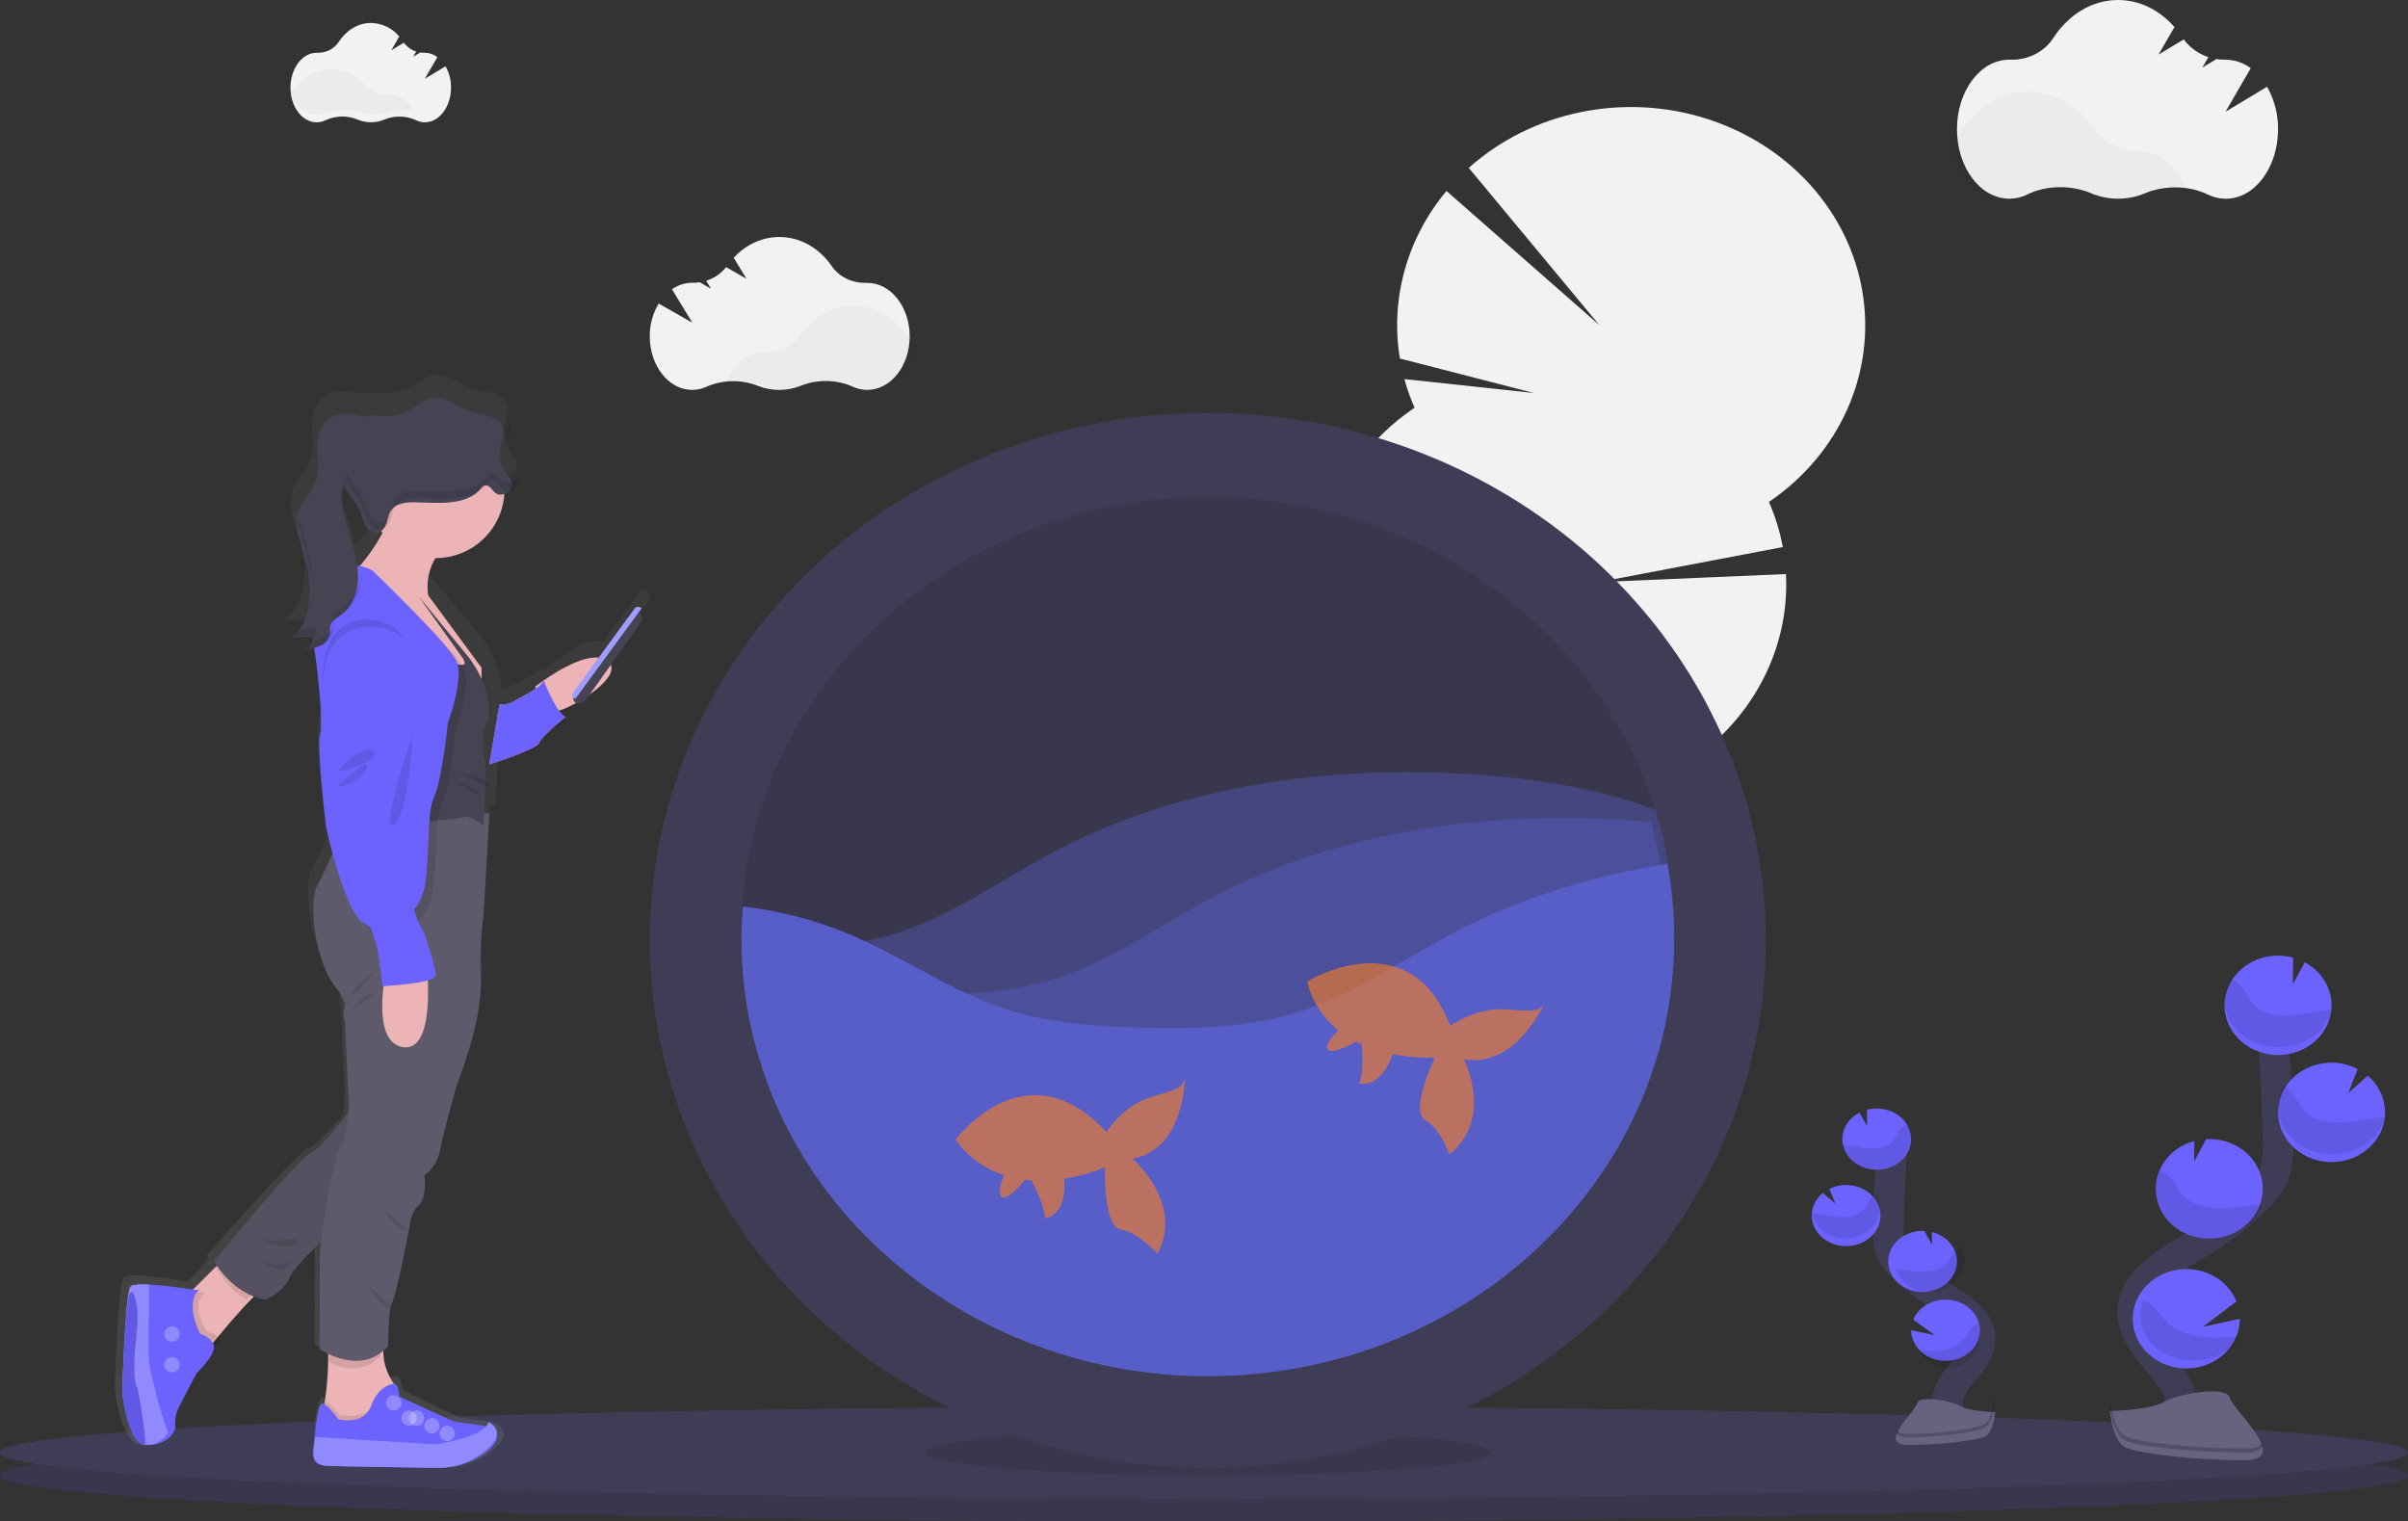 <?xml version="1.0" encoding="UTF-8"?>
<svg width="315px" height="199px" viewBox="0 0 315 199" version="1.1" xmlns="http://www.w3.org/2000/svg" xmlns:xlink="http://www.w3.org/1999/xlink">
    <rect x="0" y="0" width="315" height="199" fill="#333333" stroke="none"/>
    <title>undraw_fish_bowl_uu88</title>
    <defs>
        <linearGradient x1="49.989%" y1="99.989%" x2="49.989%" y2="0%" id="linearGradient-1">
            <stop stop-color="#808080" stop-opacity="0.25" offset="0%"></stop>
            <stop stop-color="#808080" stop-opacity="0.12" offset="54%"></stop>
            <stop stop-color="#808080" stop-opacity="0.1" offset="100%"></stop>
        </linearGradient>
    </defs>
    <g id="Page-1" stroke="none" stroke-width="1" fill="none" fill-rule="evenodd">
        <g id="NameOyster" transform="translate(-282, -1693)">
            <g id="undraw_fish_bowl_uu88" transform="translate(282, 1693)">
                <path d="M315,193 C315,194.496 300.591,195.865 276.764,196.916 C272.433,197.104 267.789,197.285 262.866,197.462 C258.61,197.61 254.15,197.747 249.487,197.875 C244.967,197.997 240.275,198.11 235.411,198.216 C220.046,198.549 203.064,198.789 185.02,198.91 C180.642,198.941 176.205,198.963 171.708,198.978 C167.025,198.994 162.289,199.002 157.5,199 C70.514,199 0,196.318 0,193.008 C0,189.698 70.514,187 157.5,187 C194.948,187 229.337,187.497 256.37,188.327 L259.325,188.417 L259.343,188.417 C293.392,189.526 315,191.165 315,193 Z" id="Path" fill="#3F3D56" fill-rule="nonzero"></path>
                <path d="M315,193 C315,194.496 300.591,195.865 276.764,196.916 C272.433,197.104 267.789,197.285 262.866,197.462 C258.61,197.61 254.15,197.747 249.487,197.875 C244.967,197.997 240.275,198.11 235.411,198.216 C220.046,198.549 203.064,198.789 185.02,198.91 C180.642,198.941 176.205,198.963 171.708,198.978 C167.025,198.994 162.289,199.002 157.5,199 C70.514,199 0,196.318 0,193.008 C0,189.698 70.514,187 157.5,187 C194.948,187 229.337,187.497 256.37,188.327 L259.325,188.417 L259.343,188.417 C293.392,189.526 315,191.165 315,193 Z" id="Path" fill="#000000" fill-rule="nonzero" opacity="0.1"></path>
                <path d="M315,189.996 C315,191.494 300.591,192.864 276.764,193.914 C272.433,194.105 267.789,194.286 262.866,194.461 C258.61,194.608 254.15,194.746 249.487,194.874 C244.967,194.996 240.275,195.11 235.411,195.215 C220.046,195.549 203.064,195.789 185.02,195.91 C180.642,195.937 176.205,195.96 171.708,195.978 C167.025,195.993 162.289,196 157.5,196 C70.514,196 0,193.315 0,190.001 C0,186.688 70.514,184 157.5,184 C194.948,184 229.337,184.498 256.37,185.329 L259.325,185.419 L259.343,185.419 C293.392,186.518 315,188.159 315,189.996 Z" id="Path" fill="#3F3D56" fill-rule="nonzero"></path>
                <path d="M315,189.995 C315,191.491 300.591,192.859 276.764,193.914 C272.433,194.102 267.789,194.282 262.866,194.46 C258.61,194.604 254.15,194.741 249.487,194.872 C244.967,194.994 240.276,195.108 235.414,195.213 C220.046,195.547 203.064,195.787 185.02,195.907 C180.644,195.934 176.207,195.956 171.708,195.973 C167.025,195.989 162.289,195.998 157.5,196 C70.514,196 0,193.315 0,189.992 C0,187.138 52.477,184.748 122.745,184.148 C126.752,184.111 130.805,184.082 134.903,184.06 C142.281,184.022 149.813,184.002 157.5,184 C165.187,183.998 172.719,184.018 180.097,184.06 C184.203,184.084 188.255,184.113 192.252,184.148 C216.133,184.35 237.963,184.762 256.367,185.327 L259.322,185.417 L259.343,185.417 C293.392,186.524 315,188.162 315,189.995 Z" id="Path" fill="#3F3D56" fill-rule="nonzero"></path>
                <path d="M233.643,75.089 L209.127,76.144 L233.217,71.557 C232.842,69.535 232.234,67.556 231.403,65.655 C240.651,59.372 245.374,48.809 243.649,38.263 C241.925,27.717 234.042,18.945 223.206,15.516 C212.37,12.088 200.388,14.573 192.134,21.962 L209.23,42.54 L189.217,24.978 C184.041,31.193 181.838,39.119 183.124,46.895 L200.643,51.405 L183.71,49.584 C184.062,50.862 184.506,52.115 185.041,53.336 C173.591,61.077 169.31,75.117 174.682,87.315 C166.039,93.144 161.27,102.744 162.091,112.659 C162.912,122.575 169.206,131.378 178.706,135.901 C177.988,136.833 177.45,137.875 177.116,138.979 C176.606,140.583 176.566,142.284 176.998,143.907 C174.414,146.302 173.351,149.777 174.192,153.082 C171.608,155.477 170.545,158.952 171.386,162.258 C168.801,164.652 167.738,168.128 168.58,171.433 C167.295,172.601 166.367,174.068 165.892,175.681 C164.625,179.825 166.352,183.921 169.75,184.823 C173.149,185.725 176.928,183.095 178.195,178.948 C178.704,177.345 178.746,175.644 178.316,174.021 C180.897,171.624 181.959,168.151 181.122,164.845 C183.704,162.448 184.766,158.973 183.928,155.667 C186.51,153.271 187.573,149.797 186.734,146.492 C188.019,145.324 188.946,143.857 189.419,142.244 C189.757,141.157 189.89,140.024 189.812,138.895 C200.48,139.813 210.889,135.471 217.262,127.442 C223.635,119.414 225.047,108.865 220.986,99.622 C229.372,93.962 234.126,84.738 233.628,75.098 L233.643,75.089 Z" id="Path" fill="#F2F2F2" fill-rule="nonzero"></path>
                <ellipse id="Oval" fill="#000000" fill-rule="nonzero" opacity="0.1" cx="158" cy="190" rx="37" ry="3"></ellipse>
                <ellipse id="Oval" fill="#3F3D56" fill-rule="nonzero" cx="158" cy="123" rx="73" ry="69"></ellipse>
                <path d="M219,121.993 C219,153.477 191.686,179 157.998,179 C156.065,179 154.15,178.918 152.268,178.752 C121.937,176.105 98.053,152.713 97.036,123.915 C97.012,123.274 97,122.634 97,121.993 C97,120.554 97.057,119.125 97.172,117.709 C99.515,88.228 125.855,65 158.002,65 C185.75,65 209.167,82.312 216.566,106.006 C216.696,106.431 216.825,106.851 216.949,107.288 C217.401,108.885 217.783,110.51 218.095,112.162 C218.698,115.408 219,118.698 219,121.993 Z" id="Path" fill="#000000" fill-rule="nonzero" opacity="0.1"></path>
                <path d="M219,122.18 C219,154.113 191.678,180 157.982,180 C124.973,180 98.083,155.157 97,124.13 C103.957,124.318 111.044,124.101 117.618,121.954 C124.744,119.63 130.844,115.181 137.406,111.662 C155.034,102.242 176.072,99.707 196.21,101.571 C203.049,102.202 210.142,103.517 216.562,105.936 C218.184,111.209 219.004,116.674 219,122.166 L219,122.18 Z" id="Path" fill="#585EC7" fill-rule="nonzero" opacity="0.4"></path>
                <path d="M218,122.404 C218,154.214 190.872,180 157.415,180 C155.495,180 153.593,179.917 151.724,179.749 C131.707,170.351 118.749,151.25 118,130.039 C124.908,130.227 131.944,130.01 138.471,127.872 C145.55,125.557 151.604,121.125 158.119,117.62 C175.463,108.319 196.13,105.759 215.96,107.519 C216.409,109.133 216.789,110.774 217.098,112.443 C217.699,115.732 218.001,119.065 218,122.404 L218,122.404 Z" id="Path" fill="#585EC7" fill-rule="nonzero" opacity="0.4"></path>
                <path d="M219,122.87 C219,154.422 191.686,180 158,180 C124.314,180 97,154.422 97,122.87 C97,121.427 97.057,119.996 97.172,118.576 C101.982,119.126 106.677,120.35 111.1,122.206 C118.254,125.214 124.618,129.833 132.059,132.152 C137.488,133.847 143.26,134.251 148.973,134.412 C156.106,134.623 163.39,134.454 170.137,132.276 C177.261,129.98 183.356,125.584 189.919,122.121 C198.645,117.511 208.215,114.571 218.092,113 C218.697,116.259 219,119.561 219,122.87 Z" id="Path" fill="#585EC7" fill-rule="nonzero"></path>
                <path d="M296.564,11.345 L291.131,14.613 L294.43,8.921 C293.499,8.215 292.346,7.823 291.155,7.808 L291.065,7.808 C290.689,7.813 290.312,7.786 289.94,7.729 L288.097,8.836 L288.886,7.475 C287.582,7.042 286.455,6.231 285.665,5.155 L282.369,7.133 L284.453,3.54 C282.524,1.345 279.928,0 277.067,0 C273.64,0 270.588,1.932 268.617,4.946 C267.432,6.782 265.3,7.873 263.032,7.805 L262.848,7.805 C259.064,7.805 256,11.876 256,16.898 C256,21.921 259.067,25.989 262.848,25.989 C263.678,25.985 264.495,25.791 265.229,25.424 C267.697,24.206 270.937,24.181 273.521,25.268 C275.762,26.223 278.325,26.229 280.571,25.285 C283.137,24.218 286.338,24.24 288.791,25.435 C289.519,25.8 290.328,25.994 291.152,26 C294.936,26 297.999,21.929 297.999,16.91 C298.021,14.97 297.528,13.056 296.564,11.345 Z" id="Path" fill="#F2F2F2" fill-rule="nonzero"></path>
                <path d="M286,24.691 C283.98,24.337 281.891,24.546 280.001,25.289 C277.71,26.231 275.091,26.231 272.8,25.289 C270.156,24.212 266.846,24.235 264.324,25.44 C263.574,25.806 262.739,25.998 261.891,26 C258.441,25.989 255.596,22.797 255,18.6 C255.686,18.14 256.269,17.563 256.716,16.899 C258.73,13.914 261.851,12 265.353,12 C268.854,12 271.936,13.891 273.95,16.843 C275.172,18.657 277.337,19.751 279.657,19.727 L279.745,19.727 C282.474,19.733 284.847,21.75 286,24.691 Z" id="Path" fill="#000000" fill-rule="nonzero" opacity="0.03"></path>
                <path d="M58.283,8.67 L55.568,10.308 L57.218,7.469 C56.752,7.11 56.173,6.91 55.574,6.901 L55.532,6.901 C55.344,6.903 55.155,6.89 54.969,6.861 L54.047,7.429 L54.443,6.745 C53.791,6.529 53.228,6.122 52.832,5.584 L51.185,6.577 L52.226,4.774 C51.338,3.686 49.983,3.035 48.536,3 C46.82,3 45.295,3.971 44.311,5.481 C43.714,6.396 42.649,6.938 41.518,6.901 L41.425,6.901 C39.534,6.901 38,8.939 38,11.458 C38,13.976 39.534,16 41.425,16 C41.841,15.999 42.251,15.901 42.619,15.716 C43.922,15.114 45.437,15.086 46.763,15.639 C47.885,16.114 49.165,16.114 50.287,15.639 C51.603,15.098 53.102,15.124 54.396,15.713 C54.758,15.898 55.163,15.995 55.574,15.997 C57.466,15.997 59,13.959 59,11.455 C59.012,10.484 58.765,9.526 58.283,8.67 L58.283,8.67 Z" id="Path" fill="#F2F2F2" fill-rule="nonzero"></path>
                <path d="M54,14.436 C52.958,14.283 51.881,14.373 50.906,14.694 C49.723,15.097 48.373,15.097 47.19,14.694 C45.789,14.223 44.19,14.247 42.815,14.759 C42.427,14.917 41.995,15 41.556,15 C39.781,15 38.308,13.633 38,11.829 C38.353,11.633 38.654,11.387 38.887,11.105 C39.926,9.822 41.537,9 43.344,9 C45.15,9 46.74,9.813 47.778,11.081 C48.408,11.862 49.526,12.332 50.724,12.321 L50.771,12.321 C52.184,12.304 53.396,13.172 54,14.436 Z" id="Path" fill="#000000" fill-rule="nonzero" opacity="0.03"></path>
                <path d="M86.164,39.702 L90.572,42.218 L87.902,37.837 C88.659,37.293 89.595,36.992 90.563,36.982 L90.632,36.982 C90.934,36.987 91.236,36.966 91.534,36.92 L93.022,37.775 L92.376,36.724 C93.432,36.392 94.344,35.767 94.983,34.938 L97.65,36.466 L95.984,33.714 C97.544,32.026 99.646,31 101.958,31 C104.733,31 107.202,32.487 108.798,34.8 C109.756,36.21 111.477,37.05 113.308,37.001 L113.459,37.001 C116.52,37.001 119,40.133 119,43.998 C119,47.863 116.52,50.998 113.459,50.998 C112.785,50.996 112.121,50.846 111.525,50.561 C109.417,49.637 106.965,49.593 104.818,50.442 C103.003,51.181 100.924,51.186 99.105,50.455 C96.974,49.621 94.547,49.663 92.454,50.572 C91.864,50.849 91.21,50.995 90.545,50.998 C87.481,50.998 85.001,47.863 85.001,43.998 C84.981,42.501 85.382,41.023 86.164,39.702 L86.164,39.702 Z" id="Path" fill="#F2F2F2" fill-rule="nonzero"></path>
                <path d="M95,49.967 C96.629,49.691 98.312,49.855 99.836,50.44 C101.686,51.182 103.801,51.182 105.651,50.44 C107.838,49.579 110.335,49.622 112.483,50.558 C113.088,50.846 113.763,50.998 114.448,51 C117.218,51 119.519,48.498 120,45.197 C119.441,44.832 118.966,44.373 118.601,43.845 C116.976,41.5 114.463,40 111.638,40 C108.813,40 106.334,41.489 104.709,43.812 C103.725,45.236 101.984,46.095 100.118,46.078 L100.047,46.078 C97.84,46.07 95.93,47.655 95,49.967 Z" id="Path" fill="#000000" fill-rule="nonzero" opacity="0.03"></path>
                <path d="M285.214,187 C286.66,184.452 285.021,181.338 283.131,179.073 C281.241,176.808 278.965,174.444 279,171.553 C279.072,167.4 283.705,164.945 287.41,162.743 C290.159,161.11 292.695,159.172 294.963,156.97 C295.874,156.087 296.749,155.141 297.284,154.014 C298.049,152.392 298.028,150.543 297.981,148.763 C297.82,142.838 297.511,136.917 297.055,131" id="Path" stroke="#3F3D56" stroke-width="4"></path>
                <path d="M304.992,131.196 C304.882,128.984 303.563,126.976 301.495,125.872 L299.929,128.75 L299.975,125.264 C297.054,124.467 293.913,125.514 292.205,127.854 C290.497,130.195 290.614,133.292 292.495,135.515 C294.376,137.738 297.588,138.577 300.442,137.591 C303.295,136.605 305.135,134.02 304.992,131.196 L304.992,131.196 Z" id="Path" fill="#6C63FF" fill-rule="nonzero"></path>
                <path d="M292.223,175.476 C290.707,178.208 287.338,179.581 284.147,178.767 C280.956,177.954 278.814,175.176 279.013,172.109 C279.212,169.042 281.697,166.523 284.97,166.071 C288.244,165.619 291.411,167.358 292.562,170.239 L288.186,173.544 L293,172.509 C293,173.542 292.733,174.559 292.223,175.476 Z" id="Path" fill="#6C63FF" fill-rule="nonzero"></path>
                <path d="M289.256,161.992 C285.737,162.152 282.652,159.806 282.09,156.542 C281.527,153.279 283.667,150.14 287.06,149.25 L287.024,151.927 L288.59,149.015 L288.609,149.015 C291.111,148.856 293.509,149.979 294.878,151.951 C296.247,153.923 296.372,156.436 295.205,158.519 C294.039,160.603 291.763,161.931 289.256,161.992 L289.256,161.992 Z" id="Path" fill="#6C63FF" fill-rule="nonzero"></path>
                <path d="M305.324,151.993 C302.358,152.123 299.627,150.499 298.512,147.94 C297.397,145.382 298.142,142.448 300.37,140.623 C302.598,138.798 305.823,138.481 308.413,139.83 L307.191,142.977 L309.733,140.705 C311.096,141.862 311.908,143.475 311.99,145.189 C312.025,145.795 311.967,146.402 311.816,146.992 C311.098,149.82 308.448,151.862 305.324,151.993 L305.324,151.993 Z" id="Path" fill="#6C63FF" fill-rule="nonzero"></path>
                <path d="M304.199,132.158 C302.567,132.314 300.977,132.758 299.339,132.847 C297.7,132.936 295.901,132.593 294.865,131.479 C294.305,130.879 294.027,130.127 293.554,129.465 C293.107,128.856 292.495,128.353 291.773,128 C290.523,130.142 290.806,132.724 292.499,134.62 C294.192,136.516 296.988,137.382 299.668,136.841 C302.349,136.301 304.428,134.451 305,132.098 C304.746,132.117 304.465,132.133 304.199,132.158 Z" id="Path" fill="#000000" fill-rule="nonzero" opacity="0.1"></path>
                <path d="M305.418,150.994 C302.934,151.091 300.574,150.027 299.194,148.187 C297.815,146.348 297.617,144.002 298.672,142 C299.237,142.336 299.721,142.768 300.098,143.271 C300.604,143.95 300.911,144.733 301.507,145.357 C302.611,146.512 304.5,146.89 306.212,146.821 C307.924,146.752 309.577,146.319 311.287,146.181 C311.522,146.162 311.761,146.148 312,146.143 C311.27,148.885 308.584,150.864 305.418,150.994 L305.418,150.994 Z" id="Path" fill="#000000" fill-rule="nonzero" opacity="0.1"></path>
                <path d="M289.501,161.992 C287.017,162.102 284.648,161.05 283.245,159.215 C281.843,157.381 281.608,155.027 282.627,153 C283.215,153.347 283.727,153.787 284.139,154.298 C284.692,154.998 285.039,155.805 285.701,156.452 C286.907,157.652 288.935,158.074 290.763,158.035 C292.535,158.001 294.238,157.613 296,157.493 C295.111,160.066 292.512,161.865 289.501,161.992 L289.501,161.992 Z" id="Path" fill="#000000" fill-rule="nonzero" opacity="0.1"></path>
                <path d="M293,174.81 C291.323,177.589 287.406,178.762 284.073,177.484 C280.741,176.207 279.152,172.923 280.453,170 C281.017,170.319 281.524,170.707 281.957,171.152 C282.613,171.837 283.043,172.61 283.8,173.246 C285.208,174.432 287.478,174.919 289.514,174.965 C290.679,174.972 291.843,174.92 293,174.81 Z" id="Path" fill="#000000" fill-rule="nonzero" opacity="0.1"></path>
                <path d="M276,184.574 C276,184.574 281.375,184.426 282.994,183.405 C284.614,182.385 291.263,181.161 291.665,182.801 C292.066,184.442 299.742,190.954 293.674,190.998 C287.605,191.043 279.572,190.16 277.955,189.287 C276.339,188.414 276,184.574 276,184.574 Z" id="Path" fill="#656380" fill-rule="nonzero"></path>
                <path d="M293.784,189.472 C287.715,189.511 279.682,188.689 278.066,187.874 C276.833,187.253 276.342,185.027 276.179,184 L276,184 C276,184 276.339,187.585 277.956,188.4 C279.572,189.216 287.605,190.038 293.674,189.999 C295.427,189.986 296.031,189.472 295.999,188.708 C295.755,189.174 295.088,189.462 293.784,189.472 Z" id="Path" fill="#000000" fill-rule="nonzero" opacity="0.2"></path>
                <path d="M255.078,185 C254.165,183.364 255.202,181.361 256.391,179.904 C257.58,178.446 259.031,176.928 258.999,175.069 C258.956,172.4 256.028,170.823 253.687,169.407 C251.951,168.358 250.349,167.112 248.916,165.696 C248.317,165.152 247.821,164.509 247.451,163.798 C246.967,162.754 246.982,161.569 247.013,160.424 C247.115,156.612 247.307,152.804 247.589,149" id="Path" stroke="#3F3D56" stroke-width="4"></path>
                <path d="M241.005,148.804 C241.077,147.446 241.921,146.215 243.245,145.535 L244.25,147.306 L244.22,145.165 C246.098,144.67 248.121,145.312 249.222,146.752 C250.323,148.193 250.249,150.101 249.039,151.47 C247.829,152.84 245.761,153.356 243.926,152.747 C242.091,152.138 240.909,150.543 241.005,148.804 Z" id="Path" fill="#6C63FF" fill-rule="nonzero"></path>
                <path d="M250.517,175.836 C251.448,177.444 253.48,178.294 255.469,177.908 C257.457,177.521 258.905,175.995 258.995,174.188 C259.024,173.636 258.922,173.085 258.695,172.57 C258.027,171.015 256.344,169.991 254.47,170 C252.597,170.01 250.927,171.051 250.28,172.613 L253.087,174.642 L250,174.007 C250.002,174.645 250.179,175.273 250.517,175.836 L250.517,175.836 Z" id="Path" fill="#6C63FF" fill-rule="nonzero"></path>
                <path d="M251.285,168.996 C253.766,169.092 255.869,167.391 255.994,165.187 C256.031,164.561 255.897,163.936 255.605,163.365 C255.058,162.283 254,161.472 252.716,161.148 L252.737,162.797 L251.712,161.004 L251.712,161.004 C249.232,160.91 247.131,162.61 247.006,164.813 C246.979,165.274 247.044,165.736 247.199,166.178 C247.761,167.785 249.392,168.91 251.285,168.996 Z" id="Path" fill="#6C63FF" fill-rule="nonzero"></path>
                <path d="M241.289,162.996 C243.769,163.092 245.871,161.389 245.996,159.183 C246.063,157.733 245.245,156.363 243.857,155.6 C242.469,154.837 240.727,154.799 239.299,155.501 L240.094,157.441 L238.459,156.042 C237.12,157.136 236.65,158.838 237.269,160.359 C237.888,161.88 239.474,162.92 241.289,162.996 Z" id="Path" fill="#6C63FF" fill-rule="nonzero"></path>
                <path d="M241.512,149.777 C242.562,149.882 243.587,150.178 244.642,150.239 C245.697,150.3 246.857,150.068 247.525,149.324 C247.885,148.923 248.065,148.418 248.37,147.981 C248.658,147.574 249.052,147.238 249.516,147 C250.24,148.311 250.146,149.87 249.269,151.102 C248.392,152.334 246.863,153.054 245.246,152.997 C243.182,152.905 241.441,151.571 241,149.741 C241.168,149.752 241.339,149.777 241.512,149.777 Z" id="Path" fill="#000000" fill-rule="nonzero" opacity="0.1"></path>
                <path d="M241.232,161.996 C243.741,162.096 245.868,160.309 245.995,157.994 C246.031,157.307 245.883,156.621 245.562,156 C245.201,156.224 244.89,156.51 244.648,156.844 C244.322,157.294 244.127,157.817 243.734,158.233 C243.024,159.001 241.811,159.254 240.714,159.206 C239.617,159.158 238.554,158.874 237.457,158.781 C237.308,158.767 237.152,158.759 237,158.756 C237.465,160.589 239.194,161.913 241.232,161.996 Z" id="Path" fill="#000000" fill-rule="nonzero" opacity="0.1"></path>
                <path d="M252.181,168.996 C254.717,169.098 256.866,167.287 256.994,164.941 C257.031,164.274 256.895,163.608 256.597,163 C256.219,163.228 255.889,163.517 255.624,163.855 C255.267,164.322 255.045,164.858 254.626,165.28 C253.85,166.081 252.545,166.363 251.369,166.337 C250.192,166.311 249.133,166.052 248,165.975 C248.568,167.696 250.24,168.904 252.181,168.996 Z" id="Path" fill="#000000" fill-rule="nonzero" opacity="0.1"></path>
                <path d="M251,176.608 C251.878,178.385 253.795,179.325 255.67,178.898 C257.545,178.471 258.91,176.784 258.995,174.788 C259.023,174.178 258.926,173.569 258.712,173 C258.363,173.239 258.05,173.53 257.782,173.864 C257.38,174.375 257.114,174.953 256.649,175.431 C255.781,176.316 254.381,176.679 253.14,176.715 C252.425,176.723 251.711,176.688 251,176.608 L251,176.608 Z" id="Path" fill="#000000" fill-rule="nonzero" opacity="0.1"></path>
                <path d="M261,184.717 C261,184.717 257.502,184.617 256.45,183.936 C255.398,183.255 251.07,182.441 250.818,183.535 C250.566,184.628 245.565,188.972 249.511,188.999 C253.456,189.026 258.682,188.442 259.734,187.86 C260.787,187.278 261,184.717 261,184.717 Z" id="Path" fill="#656380" fill-rule="nonzero"></path>
                <path d="M249.44,187.562 C253.385,187.596 258.622,186.911 259.655,186.232 C260.458,185.713 260.775,183.855 260.882,183 L261,183 C261,183 260.778,185.99 259.726,186.669 C258.675,187.348 253.456,188.033 249.511,187.999 C248.374,187.999 247.98,187.562 248.001,186.924 C248.161,187.313 248.593,187.555 249.44,187.562 Z" id="Path" fill="#000000" fill-rule="nonzero" opacity="0.2"></path>
                <path d="M148.147,151.551 C154.97,150.365 155,141 155,141 C154.7,142.339 154.001,142.469 150.447,143.542 C146.893,144.615 144.749,148.075 144.749,148.075 C134.129,136.673 125,149.088 125,149.088 C126.524,151.245 128.756,152.873 131.355,153.723 C130.935,154.689 130.491,156.036 131.013,156.53 C131.613,157.095 133.254,155.358 134.135,154.316 C134.399,154.344 134.663,154.37 134.927,154.387 C135.434,155.344 136.69,157.86 136.687,159.354 C136.687,159.354 139.585,159.145 139.219,154.172 C141.056,153.89 142.846,153.388 144.548,152.678 C144.548,152.678 144.248,160.436 146.648,160.843 C149.047,161.249 151.398,164 151.398,164 C154.961,157.456 148.147,151.551 148.147,151.551 Z" id="Path" fill="#FE7D1E" fill-rule="nonzero" opacity="0.6"></path>
                <path d="M191.497,138.547 C198.289,139.804 202,131.286 202,131.286 C201.206,132.393 200.503,132.28 196.78,132.031 C193.057,131.781 189.715,134.196 189.715,134.196 C184.351,120.189 171,128.381 171,128.381 C171.566,130.867 172.996,133.114 175.073,134.778 C174.303,135.514 173.363,136.589 173.653,137.215 C173.989,137.948 176.19,136.916 177.418,136.267 C177.652,136.387 177.888,136.497 178.125,136.603 C178.218,137.649 178.394,140.372 177.804,141.731 C177.804,141.731 180.575,142.532 182.189,137.876 C183.994,138.247 185.843,138.404 187.69,138.342 C187.69,138.342 184.354,145.301 186.433,146.5 C188.511,147.699 189.595,151 189.595,151 C195.48,146.251 191.497,138.547 191.497,138.547 Z" id="Path" fill="#FE7D1E" fill-rule="nonzero" opacity="0.6"></path>
                <path d="M84.691,77.304 L84.709,77.278 L84.64,77.236 L84.5,77.143 L84.526,77.166 C84.273,77.022 83.945,77.082 83.766,77.304 L83.683,77.419 L83.683,77.419 L79.613,82.943 L78.901,83.907 C76.759,83.301 73.282,85.861 71.52,87.327 L71.221,87.587 C71.08,87.291 70.999,87.102 70.999,87.102 C70.913,88.004 67.538,89.358 66.748,89.845 C66.389,90.05 65.988,90.178 65.572,90.22 C65.685,86.792 62.879,83.185 62.879,83.185 L56,74.93 C55.748,73.439 55.993,71.912 56.703,70.559 C56.757,70.452 56.817,70.345 56.88,70.24 L57.179,70.24 L57.218,70.24 C57.779,70.24 58.338,70.192 58.89,70.1 C63.043,69.398 66.149,66.113 66.413,62.145 C67.104,61.976 67.693,61.373 67.594,60.676 C67.62,60.544 67.62,60.408 67.594,60.276 L67.594,60.276 C67.575,60.192 67.548,60.11 67.514,60.031 L67.514,60.031 C67.316,59.563 66.9,59.185 66.595,58.756 C66.172,58.129 65.946,57.401 65.943,56.658 C65.97,56.008 66.077,55.362 66.263,54.735 C66.403,54.363 66.468,53.969 66.457,53.574 L66.457,53.495 C66.461,53.391 66.456,53.287 66.442,53.185 C66.431,53.111 66.413,53.038 66.389,52.967 L66.389,52.967 C66.217,52.527 65.892,52.154 65.467,51.91 C64.381,51.242 62.987,51.233 61.766,50.813 C59.995,50.201 58.391,48.69 56.542,49.057 C55.53,49.254 54.746,49.984 53.879,50.5 C52.913,51.07 51.804,51.387 50.665,51.419 C49.708,51.448 48.741,51.276 47.799,51.419 C47.63,51.449 47.464,51.492 47.302,51.546 C46.501,51.29 45.659,51.165 44.813,51.177 C43.983,51.156 43.166,51.368 42.464,51.786 C41.192,52.632 40.851,54.25 40.872,55.705 L40.872,55.739 C40.872,55.835 40.872,55.928 40.872,56.021 C40.872,56.718 40.944,57.431 40.956,58.122 C40.969,58.771 40.875,59.417 40.678,60.039 C40.079,61.762 38.413,63.079 38.075,64.861 C38.02,65.168 38.001,65.48 38.018,65.791 C37.994,66.801 38.338,67.813 38.655,68.791 C39.31,70.813 39.831,72.961 39.834,75.059 C39.821,76.362 39.546,77.651 39.023,78.857 C38.868,79.209 38.675,79.545 38.449,79.861 C38.374,79.963 38.293,80.058 38.212,80.143 L38.176,80.18 C38.105,80.259 38.027,80.332 37.949,80.405 L37.883,80.462 C37.808,80.525 37.729,80.583 37.647,80.636 L37.569,80.693 C37.461,80.762 37.347,80.822 37.228,80.873 L37.811,80.842 C37.635,80.983 37.438,81.101 37.228,81.192 L40.316,81.023 C40.316,81.054 40.316,81.085 40.331,81.119 C40.322,81.191 40.307,81.263 40.286,81.333 C40.265,81.401 40.24,81.468 40.211,81.533 C40.209,81.542 40.209,81.552 40.211,81.561 C40.148,81.691 40.067,81.814 39.972,81.925 L39.948,81.953 C39.899,82.008 39.847,82.059 39.792,82.108 L39.792,82.108 C39.74,82.153 39.684,82.195 39.625,82.232 L39.586,82.258 C39.524,82.296 39.46,82.331 39.394,82.362 L39.394,82.362 C39.33,82.388 39.264,82.411 39.197,82.43 L39.146,82.444 C39.075,82.463 39.003,82.477 38.93,82.486 L39.23,82.452 C39.424,82.43 39.619,82.407 39.81,82.376 L39.867,82.376 C39.62,82.617 39.292,82.77 38.939,82.81 C39.604,82.764 40.259,82.642 40.893,82.449 C41.297,84.987 42.189,92.75 41.698,94.182 C41.13,95.727 42.476,106.91 42.476,106.91 C42.476,106.91 42.659,107.756 42.979,109.047 C42.153,110.883 41.21,112.918 40.738,113.733 C39.786,115.372 40.256,123.723 43.526,127.437 C43.526,127.437 44.882,129.236 44.526,129.893 C44.17,130.55 44.585,131.694 44.585,131.694 L45.103,142.502 C45.095,143.612 45.017,144.72 44.87,145.821 C43.475,147.451 41.321,149.827 40.307,150.217 C38.742,150.814 27.055,164.191 27.055,164.191 C27.055,164.191 27.148,164.351 27.33,164.614 L27.001,164.972 L24.757,167.422 L24.581,167.617 C24.162,167.54 21.358,167.053 19.135,166.909 L18.917,166.909 L18.917,166.869 C18.136,166.786 17.346,166.806 16.571,166.929 L16.553,166.929 L16.553,166.929 C16.407,166.956 16.273,167.023 16.167,167.12 C15.41,167.994 15,181.751 15,181.751 C15,181.751 15.808,188.623 18.321,189.02 C18.451,189.062 18.588,189.086 18.725,189.091 L18.752,189.091 C18.799,189.095 18.846,189.095 18.893,189.091 C20.688,188.967 21.523,187.988 21.885,187.323 C21.994,187.121 22.079,186.908 22.136,186.689 C22.136,186.689 21.837,185.459 22.633,183.767 C23.429,182.076 24.883,179.126 24.883,179.126 C24.883,179.126 27.552,176.479 27.076,175.193 L27.333,174.843 C28.339,173.495 30.364,170.834 32.004,169.055 L32.327,168.713 C32.924,168.952 33.548,169.124 34.188,169.224 C34.188,169.224 36.701,168.296 37.638,166.221 C38.036,165.338 39.595,163.776 41.255,162.273 C41.219,162.533 41.201,162.677 41.201,162.677 L41.145,175.83 C41.684,176.181 42.26,176.48 42.862,176.724 C42.862,176.828 42.862,176.938 42.862,177.048 C42.875,178.924 42.755,180.799 42.503,182.659 C42.488,182.758 42.47,182.854 42.452,182.941 C42.246,182.803 42.066,182.755 41.952,182.865 C41.438,183.356 41.118,186.494 41.088,187.94 C41.088,187.969 41.088,187.997 41.088,188.022 L41.088,188.022 C41.052,188.623 40.881,189.333 40.881,189.971 C40.866,190.895 41.181,191.662 42.757,191.736 C44.726,191.815 53.194,191.936 57.718,191.998 C60.163,192.046 62.544,191.251 64.411,189.762 C65.243,189.091 65.88,188.352 65.907,187.642 C65.949,187.103 65.638,186.584 64.773,186.136 C64.773,186.153 64.773,186.17 64.755,186.189 C64.641,186.13 64.519,186.074 64.384,186.017 L60.03,185.375 L52.61,181.799 C52.61,181.799 52.565,179.639 51.674,179.998 C51.409,180.053 51.155,180.148 50.923,180.28 C50.878,180.201 50.833,180.116 50.788,180.029 C50.186,178.898 49.872,177.651 49.872,176.386 C49.872,176.27 49.872,176.154 49.89,176.036 C50.109,175.851 50.314,175.652 50.504,175.441 C50.504,175.441 50.447,170.529 51.03,169.599 C51.614,168.668 53.424,159.282 53.424,159.282 C53.424,159.282 53.484,157.536 54.651,156.499 C55.818,155.461 55.411,152.458 55.411,152.458 C55.411,152.458 57.047,151.64 57.574,148.965 C58.101,146.289 59.794,140.449 59.794,140.449 C59.794,140.449 63.301,131.824 63.067,126.365 C62.834,120.906 63.417,118.067 63.417,118.067 L64.148,105.379 L64.148,105.181 C64.447,105.39 64.632,105.559 64.632,105.559 C64.632,105.559 64.632,105.508 64.632,105.421 L64.8,105.559 C64.8,105.559 65.171,99.804 65.045,97.52 C67.092,96.866 70.203,95.789 70.38,95.242 C70.643,94.424 74.147,91.845 74.147,91.845 C74.072,91.83 74,91.805 73.935,91.768 C74.045,91.72 74.159,91.664 74.282,91.602 C76.58,90.443 80.849,87.051 80.131,84.979 L84.799,78.649 C85.103,78.232 85.058,77.672 84.691,77.304 Z M46.665,71.137 C46.551,71.14 46.437,71.149 46.324,71.163 C46.121,70.033 45.836,68.919 45.468,67.827 C44.927,66.113 44.346,64.387 44.256,62.602 C44.256,62.526 44.256,62.447 44.256,62.368 C44.268,61.899 44.334,61.432 44.451,60.975 C44.565,61.17 44.687,61.361 44.816,61.539 C45.561,62.602 46.435,63.612 46.895,64.81 C47.056,65.378 47.274,65.93 47.545,66.459 C47.865,66.964 48.442,67.384 49.077,67.305 C49.29,67.272 49.489,67.185 49.654,67.054 C48.817,68.513 47.815,69.882 46.665,71.137 L46.665,71.137 Z" id="Shape" fill="url(#linearGradient-1)" fill-rule="nonzero"></path>
                <path d="M73.943,92.654 C73.587,92.829 73.19,92.946 72.775,93 C71.253,93.034 70,89.819 70,89.819 C70,89.819 70.434,89.478 71.123,88.999 C73.161,87.582 77.453,84.969 79.446,86.431 C81.69,88.071 76.56,91.548 73.943,92.654 Z" id="Path" fill="#ECB4B6" fill-rule="nonzero"></path>
                <path d="M52,181.643 L46.344,187 C46.344,187 41.109,187.05 42.133,184.513 C42.336,183.966 42.482,183.403 42.567,182.832 C42.827,181.03 42.95,179.215 42.937,177.399 C42.937,176.207 42.914,175.372 42.914,175.372 C42.914,175.372 51.158,172.199 50.316,175.504 C50.21,175.917 50.154,176.339 50.147,176.763 C50.145,177.987 50.467,179.195 51.088,180.292 C51.341,180.767 51.646,181.22 52,181.643 L52,181.643 Z" id="Path" fill="#ECB4B6" fill-rule="nonzero"></path>
                <path d="M52,182.209 L46.344,187 C46.344,187 41.109,187.045 42.133,184.776 C42.336,184.286 42.482,183.783 42.567,183.272 C43.313,183.725 44.388,185.064 44.388,185.064 C44.388,185.064 48,185.892 48.992,183.41 C49.547,182.02 50.424,181.333 51.088,181 C51.341,181.425 51.646,181.83 52,182.209 L52,182.209 Z" id="Path" fill="#000000" fill-rule="nonzero" opacity="0.1"></path>
                <path d="M63.569,189.957 C61.782,191.313 59.498,192.039 57.15,191.998 C52.807,191.94 44.674,191.829 42.8,191.758 C40.281,191.663 41.115,189.745 41.198,188.423 C41.198,188.378 41.198,188.336 41.198,188.291 C41.225,186.969 41.534,184.102 42.027,183.653 C42.52,183.203 44.252,185.647 44.252,185.647 C44.252,185.647 47.615,186.522 48.539,183.901 C49.462,181.281 51.346,181.037 51.346,181.037 C52.201,180.707 52.237,182.682 52.237,182.682 L59.366,185.948 L63.543,186.535 C63.676,186.591 63.801,186.646 63.914,186.699 C65.785,187.627 64.951,188.891 63.569,189.957 Z" id="Path" fill="#6C63FF" fill-rule="nonzero"></path>
                <circle id="Oval" fill="#FFFFFF" fill-rule="nonzero" opacity="0.25" cx="51.5" cy="183.5" r="1"></circle>
                <circle id="Oval" fill="#FFFFFF" fill-rule="nonzero" opacity="0.25" cx="53.5" cy="185.5" r="1"></circle>
                <circle id="Oval" fill="#FFFFFF" fill-rule="nonzero" opacity="0.25" cx="54.5" cy="185.5" r="1"></circle>
                <circle id="Oval" fill="#FFFFFF" fill-rule="nonzero" opacity="0.25" cx="58.5" cy="187.5" r="1"></circle>
                <circle id="Oval" fill="#FFFFFF" fill-rule="nonzero" opacity="0.25" cx="56.5" cy="186.5" r="1"></circle>
                <path d="M63.571,189.689 C61.783,191.223 59.5,192.044 57.151,191.998 C52.808,191.932 44.674,191.807 42.8,191.726 C40.28,191.618 41.115,189.449 41.198,187.954 L57.035,188.938 C57.035,188.938 63.521,187.948 63.907,186 C65.787,187.053 64.952,188.483 63.571,189.689 Z" id="Path" fill="#6C63FF" fill-rule="nonzero"></path>
                <path d="M63.571,189.687 C61.785,191.224 59.5,192.047 57.151,191.998 C52.808,191.935 44.674,191.809 42.802,191.729 C40.28,191.618 41.115,189.448 41.198,187.951 L57.035,188.936 C57.035,188.936 63.521,187.945 63.907,186 C65.787,187.054 64.952,188.484 63.571,189.687 Z" id="Path" fill="#FFFFFF" fill-rule="nonzero" opacity="0.25"></path>
                <path d="M34.664,168.392 C34.045,168.821 33.481,169.304 32.98,169.833 C31.316,171.487 29.257,173.96 28.234,175.21 L27.605,176 L25.373,175.707 C25.373,175.707 22.969,172.565 23,172.481 C23.032,172.398 24.889,169.032 24.889,169.032 L25.613,168.309 L27.891,166.032 L28.924,165 C28.924,165 36.685,167.151 34.664,168.392 Z" id="Path" fill="#ECB4B6" fill-rule="nonzero"></path>
                <path d="M29,175.281 L28.278,176 L25.721,175.733 C25.721,175.733 22.964,172.873 23,172.797 C23.036,172.721 25.165,169.658 25.165,169.658 L25.995,169 L26.265,169.032 L26.915,169.032 C24.631,170.647 27.084,174.202 27.084,174.202 C27.084,174.202 28.156,174.287 29,175.281 Z" id="Path" fill="#000000" fill-rule="nonzero" opacity="0.1"></path>
                <path d="M25.727,179.595 C25.727,179.595 24.252,182.381 23.455,183.97 C22.658,185.558 22.955,186.729 22.955,186.729 C22.899,186.937 22.814,187.138 22.702,187.327 C22.339,187.959 21.501,188.88 19.682,188.998 C19.635,189.001 19.588,189.001 19.541,188.998 C16.853,188.935 16,182.11 16,182.11 C16,182.11 16.409,169.112 17.175,168.286 C17.282,168.193 17.418,168.131 17.566,168.105 C18.349,167.986 19.147,167.968 19.935,168.051 C22.367,168.204 25.49,168.726 25.49,168.726 L26.052,168.726 C24.074,170.531 26.196,174.501 26.196,174.501 C26.196,174.501 27.134,174.58 27.878,175.74 C28.622,176.899 25.727,179.595 25.727,179.595 Z" id="Path" fill="#6C63FF" fill-rule="nonzero"></path>
                <circle id="Oval" fill="#FFFFFF" fill-rule="nonzero" opacity="0.25" cx="22.5" cy="174.5" r="1"></circle>
                <circle id="Oval" fill="#FFFFFF" fill-rule="nonzero" opacity="0.25" cx="22.5" cy="178.5" r="1"></circle>
                <path d="M22,187.327 C21.484,188.329 20.445,188.972 19.298,189 L19.172,189 C16.766,188.943 16,182.107 16,182.107 C16,182.107 16.369,169.112 17.055,168.287 C17.149,168.192 17.271,168.128 17.404,168.103 C18.104,167.987 18.817,167.969 19.522,168.049 C19.483,170.384 19.368,177.768 19.536,178.501 C19.703,179.234 21.043,185.364 22,187.327 Z" id="Path" fill="#6C63FF" fill-rule="nonzero"></path>
                <path d="M22,187.327 C21.484,188.329 20.445,188.971 19.298,188.998 C19.256,189.001 19.214,189.001 19.172,188.998 C16.764,188.935 16,182.11 16,182.11 C16,182.11 16.369,169.112 17.055,168.286 C17.149,168.193 17.27,168.13 17.401,168.105 C18.102,167.987 18.816,167.968 19.522,168.051 C19.483,170.386 19.368,177.771 19.522,178.504 C19.676,179.237 21.041,185.361 22,187.327 Z" id="Path" fill="#FFFFFF" fill-rule="nonzero" opacity="0.25"></path>
                <path d="M18.998,189 C16.724,188.945 16,182.403 16,182.403 C16,182.403 16.349,169.966 16.997,169.175 C17.086,169.085 17.202,169.024 17.327,169 C17.803,169.704 18.221,171.258 17.856,174.678 C17.145,181.158 18.001,181.563 18.001,181.563 C18.001,181.563 19.051,187.066 18.998,189 Z" id="Path" fill="#6C63FF" fill-rule="nonzero"></path>
                <path d="M18.998,189 C16.724,188.945 16,182.403 16,182.403 C16,182.403 16.349,169.966 16.997,169.175 C17.086,169.085 17.202,169.024 17.327,169 C17.803,169.704 18.221,171.258 17.856,174.678 C17.145,181.158 18.001,181.563 18.001,181.563 C18.001,181.563 19.048,187.066 18.998,189 Z" id="Path" fill="#000000" fill-rule="nonzero" opacity="0.1"></path>
                <path d="M74,94.481 C73.639,94.743 73.236,94.919 72.815,95 C71.271,95.051 70,90.23 70,90.23 C70,90.23 70.44,89.718 71.14,89 C71.631,90.315 73.024,93.829 74,94.481 Z" id="Path" fill="#000000" fill-rule="nonzero" opacity="0.1"></path>
                <path d="M65.331,92.162 C65.331,92.162 66.471,92.243 67.186,91.75 C67.901,91.257 71.016,89.902 71.096,89 C71.096,89 72.951,93.598 74,93.76 C74,93.76 70.774,96.348 70.532,97.169 C70.29,97.99 64,100 64,100 L65.331,92.162 Z" id="Path" fill="#FF748E" fill-rule="nonzero"></path>
                <path d="M65.331,92.162 C65.331,92.162 66.471,92.243 67.186,91.75 C67.901,91.257 71.016,89.902 71.096,89 C71.096,89 72.951,93.598 74,93.76 C74,93.76 70.774,96.348 70.532,97.169 C70.29,97.99 64,100 64,100 L65.331,92.162 Z" id="Path" fill="#6C63FF" fill-rule="nonzero"></path>
                <path d="M33.716,168.204 C33.192,168.738 32.715,169.34 32.292,170 C30.022,168.801 28.567,166.358 28,165.286 L28.873,164 C28.873,164 35.424,166.657 33.716,168.204 Z" id="Path" fill="#000000" fill-rule="nonzero" opacity="0.1"></path>
                <path d="M46,145 C46,145 41.961,150.36 40.484,150.963 C39.008,151.566 28,164.968 28,164.968 C28,164.968 30.367,169.289 34.712,170 C34.712,170 37.079,169.069 37.96,166.992 C38.841,164.916 45.787,159.057 45.787,159.057 L46,145 Z" id="Path" fill="#5E5A6B" fill-rule="nonzero"></path>
                <path d="M46,145 C46,145 41.961,150.36 40.484,150.963 C39.008,151.566 28,164.968 28,164.968 C28,164.968 30.367,169.289 34.712,170 C34.712,170 37.079,169.069 37.96,166.992 C38.841,164.916 45.787,159.057 45.787,159.057 L46,145 Z" id="Path" fill="#000000" fill-rule="nonzero" opacity="0.1"></path>
                <path d="M34,162.046 C35.316,162.319 36.642,162.319 37.958,162.046 C40.315,161.616 38.536,164.393 34,162.046 Z" id="Path" fill="#000000" fill-rule="nonzero" opacity="0.1"></path>
                <path d="M33,164 C33,164 36.361,167.125 37.656,165.562 C38.952,164 36.405,167.07 33,164 Z" id="Path" fill="#000000" fill-rule="nonzero" opacity="0.1"></path>
                <path d="M49.943,175.844 C49.845,176.351 49.791,176.869 49.785,177.389 C47.495,179.777 44.742,179.037 43.021,178.17 C43.021,176.708 43,175.682 43,175.682 C43,175.682 50.733,171.791 49.943,175.844 Z" id="Path" fill="#000000" fill-rule="nonzero" opacity="0.1"></path>
                <path d="M64,106.408 L63.914,107.879 L63.22,120.227 C63.22,120.227 62.657,122.99 62.883,128.305 C63.11,133.62 59.735,142.011 59.735,142.011 C59.735,142.011 58.106,147.697 57.6,150.3 C57.093,152.903 55.515,153.7 55.515,153.7 C55.515,153.7 55.908,156.623 54.785,157.643 C53.662,158.663 53.594,160.353 53.594,160.353 C53.594,160.353 51.852,169.49 51.292,170.394 C50.732,171.298 50.785,176.081 50.785,176.081 C47.134,180.17 41.797,176.452 41.797,176.452 L41.854,163.648 C41.854,163.648 43.37,151.852 44.492,150.204 C45.615,148.557 45.615,144.041 45.615,144.041 L45.118,133.521 C45.118,133.521 44.719,132.395 45.061,131.769 C45.404,131.144 44.099,129.378 44.099,129.378 C40.954,125.764 40.505,117.636 41.419,116.041 C42.333,114.447 45.061,108.073 45.061,108.073 L48.82,106 L55.61,106.192 L64,106.408 Z" id="Path" fill="#5E5A6B" fill-rule="nonzero"></path>
                <path d="M48,168 C48,168 49.539,170.687 50.766,170.981 C51.992,171.275 48,168 48,168 Z" id="Path" fill="#000000" fill-rule="nonzero" opacity="0.1"></path>
                <path d="M50,158 C50,158 52.019,161.005 52.873,161 C53.727,160.995 50,158 50,158 Z" id="Path" fill="#000000" fill-rule="nonzero" opacity="0.1"></path>
                <path d="M63,87.355 L63,91 L60.556,89.968 L58.12,88.938 L52.818,83.823 C52.818,83.823 48.625,81.149 46.38,78.714 C45.099,77.326 44.453,76.014 45.583,75.323 C46.129,74.97 46.623,74.546 47.049,74.06 C48.179,72.758 49.16,71.34 49.975,69.829 L50.079,69.642 C51.171,67.68 51.893,66 51.893,66 C51.893,66 54.968,66.968 56.949,68.333 C57.109,68.441 57.261,68.555 57.404,68.668 C58.507,69.558 59.054,70.584 58.04,71.608 C57.776,71.872 57.534,72.156 57.314,72.456 L57.314,72.456 C57.151,72.68 57.001,72.913 56.865,73.153 C56.803,73.258 56.746,73.366 56.693,73.474 C56.012,74.839 55.777,76.377 56.021,77.877 L63,87.355 Z" id="Path" fill="#ECB4B6" fill-rule="nonzero"></path>
                <path d="M58.502,71.502 C58.256,71.714 58.031,71.942 57.827,72.183 L57.827,72.183 C57.675,72.362 57.535,72.549 57.409,72.742 C57.351,72.827 57.298,72.913 57.248,73 C54.805,72.887 52.549,71.857 51.097,70.191 C51.064,70.151 51.03,70.114 51,70.074 L51.097,69.924 C52.112,68.348 52.785,67 52.785,67 C52.785,67 55.646,67.777 57.489,68.873 C57.638,68.959 57.78,69.051 57.912,69.142 C58.936,69.856 59.445,70.692 58.502,71.502 Z" id="Path" fill="#000000" fill-rule="nonzero" opacity="0.1"></path>
                <path d="M66,64 C66.002,66.387 65.055,68.678 63.368,70.366 C61.682,72.054 59.394,73.002 57.009,73 L56.97,73 L56.667,73 C51.745,72.821 47.883,68.712 48.003,63.784 C48.123,58.855 52.18,54.94 57.105,55.001 C62.03,55.062 65.99,59.076 65.988,64.006 L66,64 Z" id="Path" fill="#ECB4B6" fill-rule="nonzero"></path>
                <path d="M57.257,85.796 C57.257,85.796 61.742,88.191 60.585,86.17 L54.763,78 L54.763,78 L61.389,86.076 C61.389,86.076 65.621,91.584 63.309,95.38 C63.309,95.38 62.971,98.535 63.366,99.283 C63.761,100.032 63.252,108 63.252,108 C63.252,108 61.674,106.608 60.827,106.866 C59.981,107.124 54,107.614 54,107.614 L57.257,85.796 Z" id="Path" fill="#000000" fill-rule="nonzero" opacity="0.1"></path>
                <path d="M63,104.384 L62.92,106.797 C62.426,106.196 61.739,105.521 61.281,105.78 C60.517,106.214 55,107 55,107 L55.254,104 L63,104.384 Z" id="Path" fill="#000000" fill-rule="nonzero" opacity="0.1"></path>
                <path d="M57.266,85.796 C57.266,85.796 61.756,88.191 60.598,86.17 L54.754,78 L54.754,78 L61.388,86.076 C61.388,86.076 65.624,91.584 63.307,95.38 C63.307,95.38 62.969,98.535 63.364,99.283 C63.759,100.032 63.25,108 63.25,108 C63.25,108 61.67,106.608 60.822,106.866 C59.975,107.124 54,107.614 54,107.614 L57.266,85.796 Z" id="Path" fill="#464353" fill-rule="nonzero"></path>
                <path d="M60.946,90.074 C60.687,92.576 59.592,95.556 59.592,95.556 C59.592,95.556 58.82,102.954 57.83,105.143 C56.84,107.333 57.275,110.351 56.723,115.913 C56.523,117.92 55.842,119.298 54.908,120.229 C53.381,121.759 51.205,122.079 49.484,121.985 L49.075,121.955 C46.306,121.695 43.648,109.142 43.648,109.142 C43.648,109.142 42.374,98.464 42.873,97.006 C43.372,95.548 42.374,87.211 42.042,85.388 C41.83,84.234 42.465,82.351 42.958,81.116 C43.252,80.41 43.481,79.918 43.481,79.918 C43.481,79.918 44.424,77.107 45.974,75.649 C46.406,75.232 47,74.998 47.619,75 C48.349,75.025 49.059,75.234 49.675,75.605 L49.745,75.649 C49.745,75.649 59.827,85.336 60.767,87.575 C61.019,88.208 61.046,89.102 60.946,90.074 Z" id="Path" fill="#000000" fill-rule="nonzero" opacity="0.1"></path>
                <path d="M59.948,89.077 C59.689,91.582 58.594,94.561 58.594,94.561 C58.594,94.561 57.818,101.959 56.832,104.146 C55.845,106.333 56.277,109.354 55.721,114.915 C55.525,116.92 54.84,118.298 53.906,119.231 C52.382,120.761 50.206,121.079 48.484,120.985 C48.343,120.985 48.211,120.968 48.076,120.955 C45.306,120.695 42.648,108.142 42.648,108.142 C42.648,108.142 41.374,97.463 41.873,96.005 C42.372,94.547 41.374,86.214 41.042,84.388 C40.83,83.234 41.465,81.351 41.958,80.119 C42.252,79.41 42.481,78.921 42.481,78.921 C42.481,78.921 43.424,76.107 44.975,74.649 C45.406,74.232 45.998,73.998 46.616,74 C47.347,74.026 48.056,74.235 48.672,74.605 L48.746,74.649 C48.746,74.649 58.829,84.339 59.769,86.578 C60.012,87.216 60.048,88.111 59.948,89.077 Z" id="Path" fill="#6C63FF" fill-rule="nonzero"></path>
                <path d="M49,127 C49,127 46.845,130.127 46.1,129.996 C45.355,129.865 49,127 49,127 Z" id="Path" fill="#000000" fill-rule="nonzero" opacity="0.1"></path>
                <path d="M49,130.048 C49,130.048 46.771,131.731 46.105,131.983 C45.438,132.235 48.141,129.616 49,130.048 Z" id="Path" fill="#000000" fill-rule="nonzero" opacity="0.1"></path>
                <path d="M59,101.067 C59,101.067 63.284,101.122 63.932,102.633 C64.581,104.144 60.395,100.465 59,101.067 Z" id="Path" fill="#000000" fill-rule="nonzero" opacity="0.1"></path>
                <path d="M59,102 C59,102 61.986,102.849 62.887,103.8 C63.788,104.751 59,102 59,102 Z" id="Path" fill="#000000" fill-rule="nonzero" opacity="0.1"></path>
                <path d="M54,96 C54,96 53.468,106.556 51.501,107.904 C49.533,109.251 54,96 54,96 Z" id="Path" fill="#000000" fill-rule="nonzero" opacity="0.1"></path>
                <path d="M50.544,126.727 C50.544,126.727 48.355,136.372 52.756,136.977 C57.156,137.582 55.804,126 55.804,126 L50.544,126.727 Z" id="Path" fill="#000000" fill-rule="nonzero" opacity="0.1"></path>
                <path d="M50.544,126.727 C50.544,126.727 48.356,136.369 52.758,136.977 C57.16,137.584 55.802,126 55.802,126 L50.544,126.727 Z" id="Path" fill="#ECB4B6" fill-rule="nonzero"></path>
                <path d="M54.498,87.021 C54.241,81.254 45.095,80.062 42.963,85.516 L42.918,85.627 C41.526,89.317 42.131,98.683 42.131,98.683 C42.131,98.683 42.314,104.964 42.98,107.05 C43.645,109.136 45.526,115.136 45.526,116.098 C45.526,117.06 47.269,120.755 48.006,121.025 C48.742,121.294 49.112,123.38 49.292,123.755 C49.472,124.13 50.015,129 50.015,129 C50.015,129 56.871,128.625 56.993,127.663 C57.116,126.701 55.476,121.987 55.476,121.987 C55.476,121.987 54.267,120.06 54.112,118.507 C53.958,116.955 52.99,116.259 53.17,115.189 C53.35,114.119 52.623,113.583 52.623,112.885 C52.623,112.187 52.08,110.316 52.08,110.316 C52.08,110.316 50.925,109.513 51.115,108.551 C51.305,107.589 49.478,105.659 49.964,104.964 C50.45,104.268 50.569,102.554 50.569,102.554 C50.569,102.554 51.17,94.834 51.585,92.748 C52,90.662 54.479,87.287 54.479,87.287 C54.479,87.287 54.505,87.191 54.498,87.021 Z" id="Path" fill="#000000" fill-rule="nonzero" opacity="0.1"></path>
                <path d="M54,120.175 C52.453,121.754 50.243,122.081 48.496,121.984 C48.297,121.252 48.001,120.351 47.569,120.18 C46.886,119.912 45.27,116.19 45.27,115.235 C45.27,114.28 43.526,108.243 42.909,106.148 C42.292,104.054 42.122,97.754 42.122,97.754 C42.122,97.754 41.559,88.349 42.853,84.643 C42.867,84.606 42.879,84.569 42.891,84.529 C44.871,79.051 53.347,80.254 53.589,86.043 C53.589,86.214 53.589,86.308 53.589,86.308 C53.589,86.308 51.281,89.694 50.905,91.792 C50.53,93.89 49.948,101.631 49.948,101.631 C49.948,101.631 49.835,103.341 49.385,104.051 C48.935,104.76 50.622,106.687 50.455,107.653 C50.288,108.62 51.35,109.429 51.35,109.429 C51.35,109.429 51.856,111.307 51.856,112.009 C51.856,112.71 52.53,113.246 52.363,114.32 C52.196,115.395 53.094,116.093 53.237,117.655 C53.357,118.527 53.615,119.376 54,120.175 L54,120.175 Z" id="Path" fill="#000000" fill-rule="nonzero" opacity="0.1"></path>
                <path d="M54.499,87.023 C54.238,81.255 45.096,80.06 42.961,85.518 C42.961,85.555 42.936,85.592 42.92,85.629 C41.524,89.319 42.132,98.686 42.132,98.686 C42.132,98.686 42.315,104.965 42.981,107.055 C43.646,109.144 45.518,115.131 45.518,116.096 C45.518,117.061 47.26,120.754 47.997,121.021 C48.733,121.287 49.103,123.377 49.283,123.751 C49.463,124.126 50.019,129 50.019,129 C50.019,129 56.875,128.625 56.994,127.66 C57.113,126.695 55.479,121.983 55.479,121.983 C55.479,121.983 54.27,120.056 54.116,118.503 C53.962,116.95 52.99,116.252 53.174,115.182 C53.357,114.111 52.627,113.575 52.627,112.88 C52.627,112.184 52.084,110.308 52.084,110.308 C52.084,110.308 50.929,109.504 51.119,108.542 C51.309,107.58 49.479,105.65 49.965,104.954 C50.45,104.259 50.572,102.544 50.572,102.544 C50.572,102.544 51.18,94.835 51.605,92.745 C52.029,90.656 54.499,87.284 54.499,87.284 C54.499,87.284 54.521,87.193 54.499,87.023 Z" id="Path" fill="#6C63FF" fill-rule="nonzero"></path>
                <path d="M44,101 C44.188,100.812 47.737,96.903 48.86,98.302 C49.982,99.7 44,101 44,101 Z" id="Path" fill="#000000" fill-rule="nonzero" opacity="0.1"></path>
                <path d="M44,103 C44.127,102.842 47.167,102.689 47.918,100.564 C48.669,98.44 44,103 44,103 Z" id="Path" fill="#000000" fill-rule="nonzero" opacity="0.1"></path>
                <g id="Group" opacity="0.1" transform="translate(39, 59)" fill="#000000" fill-rule="nonzero">
                    <path d="M1.043,15.541 C1.128,15.627 1.193,15.728 1.233,15.837 C1.372,15.45 1.302,15.028 1.043,14.693 C0.877,14.524 0.63,14.421 0.48,14.24 C0.48,14.225 0.46,14.207 0.447,14.193 C0.278,14.473 0.291,14.812 0.48,15.081 C0.63,15.277 0.877,15.378 1.043,15.541 Z" id="Path"></path>
                    <path d="M5.843,4.684 C5.843,4.367 5.86,4.05 5.843,3.736 C5.78,2.596 5.54,1.425 5.487,0.281 C5.41,1.683 5.763,3.153 5.843,4.575 C5.843,4.61 5.843,4.649 5.843,4.684 Z" id="Path"></path>
                </g>
                <path d="M75.125,91.808 L75.294,91.921 C74.985,91.715 74.907,91.307 75.119,91.008 L82.747,80.285 C82.96,79.986 83.383,79.91 83.693,80.116 L83.521,80.003 C83.761,80.16 83.926,80.403 83.98,80.679 C84.035,80.954 83.974,81.239 83.812,81.471 L76.65,91.537 C76.486,91.771 76.233,91.932 75.946,91.983 C75.659,92.034 75.363,91.971 75.125,91.808 L75.125,91.808 Z" id="Path" fill="#464353" fill-rule="nonzero"></path>
                <path d="M79.648,77.965 L79.866,77.959 L79.441,92.634 L79.231,92.64 C78.948,92.648 78.725,92.43 78.733,92.153 L79.129,78.481 C79.137,78.207 79.368,77.978 79.648,77.965 Z" id="Path" fill="#9F9EFF" fill-rule="nonzero" transform="translate(79.3, 85.3) rotate(34.56) translate(-79.3, -85.3) "></path>
                <path d="M81.781,80.868 L81.781,80.868 L81.746,82.063 L81.746,82.063 L81.781,80.868 Z" id="Rectangle" fill="#464353" fill-rule="nonzero" transform="translate(81.763, 81.465) rotate(34.804) translate(-81.763, -81.465) "></path>
                <path d="M66.975,63.105 C66.85,62.535 66.359,62.099 66.022,61.609 C65.176,60.38 65.309,58.759 65.706,57.334 C65.849,56.946 65.909,56.534 65.883,56.123 C65.77,55.596 65.432,55.14 64.951,54.866 C63.916,54.208 62.585,54.199 61.419,53.786 C59.727,53.182 58.195,51.694 56.429,52.056 C55.465,52.253 54.722,52.971 53.888,53.481 C52.968,54.041 51.909,54.354 50.82,54.387 C49.906,54.413 48.98,54.242 48.081,54.387 C47.919,54.414 47.761,54.456 47.608,54.513 C46.847,54.26 46.046,54.135 45.241,54.145 C44.449,54.128 43.669,54.337 42.999,54.746 C41.783,55.573 41.461,57.171 41.479,58.605 C41.496,60.038 41.748,61.512 41.292,62.88 C40.727,64.59 39.13,65.872 38.811,67.627 C38.589,68.819 39,70.024 39.364,71.184 C40.411,74.515 41.103,78.197 39.713,81.412 C39.361,82.227 38.825,83.034 38,83.407 L40.958,83.242 C41.089,84.085 40.487,84.871 39.612,85 C40.356,84.956 41.087,84.795 41.778,84.524 C42.475,84.24 42.984,83.645 43.141,82.931 C43.197,82.549 43.115,82.147 43.224,81.774 C43.416,81.136 44.111,80.782 44.647,80.375 C46.087,79.295 46.768,77.474 46.824,75.715 C46.88,73.957 46.395,72.227 45.877,70.54 C45.36,68.853 44.804,67.152 44.721,65.41 C44.686,64.767 44.748,64.122 44.904,63.495 C45.011,63.686 45.129,63.874 45.25,64.051 C45.963,65.1 46.797,66.094 47.235,67.274 C47.388,67.832 47.596,68.375 47.856,68.896 C48.152,69.394 48.726,69.808 49.321,69.719 C49.915,69.631 50.359,69.015 50.554,68.428 C50.749,67.841 50.835,67.2 51.205,66.698 C51.909,65.752 53.314,65.667 54.521,65.701 C57.065,65.778 60.573,66.151 62.564,64.276 C62.943,63.92 63.123,63.373 63.715,63.507 C64.244,63.626 64.54,64.456 65.105,64.647 C66.013,64.923 67.188,64.091 66.975,63.105 Z" id="Path" fill="#000000" fill-rule="nonzero" opacity="0.1"></path>
                <path d="M66.975,63.106 C66.85,62.536 66.359,62.1 66.022,61.609 C65.176,60.381 65.309,58.759 65.706,57.334 C65.849,56.946 65.909,56.534 65.883,56.123 C65.77,55.596 65.432,55.14 64.951,54.866 C63.916,54.208 62.585,54.199 61.419,53.786 C59.727,53.182 58.195,51.694 56.429,52.056 C55.465,52.253 54.722,52.971 53.888,53.481 C52.968,54.041 51.909,54.354 50.82,54.387 C49.906,54.413 48.98,54.242 48.081,54.387 C47.919,54.414 47.761,54.456 47.608,54.513 C46.847,54.26 46.046,54.136 45.241,54.145 C44.449,54.128 43.669,54.337 42.999,54.746 C41.783,55.573 41.461,57.172 41.479,58.605 C41.496,60.039 41.748,61.513 41.292,62.881 C40.727,64.576 39.13,65.873 38.811,67.629 C38.589,68.82 39,70.026 39.364,71.186 C40.411,74.517 41.103,78.2 39.713,81.415 C39.361,82.23 38.825,83.036 38,83.41 L40.958,83.242 C41.089,84.085 40.487,84.871 39.612,85 C40.356,84.956 41.087,84.795 41.778,84.524 C42.475,84.24 42.984,83.645 43.141,82.931 C43.197,82.549 43.115,82.147 43.224,81.774 C43.416,81.135 44.111,80.782 44.647,80.374 C46.087,79.294 46.768,77.473 46.824,75.714 C46.88,73.956 46.395,72.226 45.877,70.539 C45.36,68.851 44.804,67.15 44.721,65.394 C44.686,64.751 44.748,64.106 44.904,63.479 C45.011,63.67 45.129,63.858 45.25,64.049 C45.963,65.098 46.797,66.093 47.235,67.273 C47.388,67.831 47.596,68.374 47.856,68.894 C48.152,69.393 48.726,69.806 49.321,69.718 C49.915,69.63 50.359,69.014 50.554,68.427 C50.749,67.84 50.835,67.198 51.205,66.697 C51.909,65.751 53.314,65.665 54.521,65.699 C57.065,65.776 60.573,66.15 62.564,64.274 C62.943,63.918 63.123,63.371 63.715,63.505 C64.244,63.624 64.54,64.454 65.105,64.645 C66.013,64.924 67.188,64.092 66.975,63.106 Z" id="Path" fill="#464353" fill-rule="nonzero"></path>
                <g id="Group" opacity="0.1" transform="translate(38, 55)" fill="#000000" fill-rule="nonzero">
                    <path d="M3.845,2.35 C3.845,2.54 3.83,2.732 3.845,2.918 C3.845,3.53 3.9,4.148 3.921,4.762 C3.939,3.967 3.873,3.154 3.845,2.35 Z" id="Path"></path>
                    <path d="M2.812,21.597 C2.891,19.334 2.355,16.998 1.667,14.808 C1.385,14.022 1.182,13.213 1.061,12.39 C0.933,13.526 1.312,14.668 1.667,15.769 C2.304,17.657 2.689,19.616 2.812,21.597 L2.812,21.597 Z" id="Path"></path>
                    <path d="M28.367,3.207 C28.415,2.667 28.517,2.132 28.67,1.611 C28.817,1.214 28.879,0.793 28.852,0.373 C28.84,0.299 28.822,0.226 28.797,0.154 C28.761,0.32 28.715,0.486 28.67,0.652 C28.417,1.481 28.315,2.345 28.367,3.207 L28.367,3.207 Z" id="Path"></path>
                    <path d="M3.291,27.128 L1.473,27.23 C1.178,27.671 0.766,28.027 0.279,28.261 L3.127,28.098 C3.297,27.803 3.355,27.46 3.291,27.128 L3.291,27.128 Z" id="Path"></path>
                    <path d="M29.885,7.261 C29.563,7.94 28.775,8.293 28.027,8.094 C27.448,7.905 27.145,7.057 26.603,6.929 C25.997,6.792 25.812,7.351 25.424,7.716 C23.385,9.641 19.791,9.259 17.185,9.172 C15.948,9.137 14.509,9.224 13.788,10.191 C13.409,10.704 13.324,11.356 13.121,11.959 C12.918,12.562 12.515,13.183 11.858,13.279 C11.2,13.375 10.67,12.947 10.358,12.437 C10.091,11.905 9.878,11.35 9.721,10.78 C9.273,9.574 8.418,8.557 7.688,7.485 C7.564,7.305 7.442,7.113 7.333,6.917 C7.173,7.558 7.11,8.217 7.145,8.875 C7.145,8.921 7.145,8.968 7.145,9.015 C7.167,8.631 7.226,8.251 7.321,7.879 C7.43,8.074 7.552,8.266 7.676,8.461 C8.406,9.533 9.261,10.55 9.709,11.755 C9.866,12.326 10.079,12.881 10.345,13.413 C10.648,13.922 11.236,14.345 11.845,14.254 C12.455,14.164 12.909,13.535 13.109,12.935 C13.309,12.335 13.397,11.68 13.776,11.167 C14.497,10.2 15.936,10.113 17.173,10.148 C19.779,10.226 23.373,10.608 25.412,8.691 C25.8,8.327 25.985,7.768 26.591,7.905 C27.133,8.027 27.436,8.875 28.015,9.07 C28.967,9.382 30.17,8.531 29.952,7.523 C29.938,7.434 29.916,7.346 29.885,7.261 L29.885,7.261 Z" id="Path"></path>
                    <path d="M7.07,24.198 C6.512,24.615 5.809,24.976 5.612,25.628 C5.5,26.01 5.585,26.42 5.527,26.811 C5.367,27.54 4.845,28.148 4.13,28.439 C3.852,28.565 3.56,28.663 3.261,28.73 C3.094,29.343 2.563,29.801 1.912,29.895 C2.674,29.85 3.423,29.686 4.13,29.409 C4.845,29.118 5.367,28.51 5.527,27.781 C5.585,27.39 5.5,26.98 5.612,26.598 C5.809,25.946 6.521,25.584 7.07,25.168 C8.545,24.064 9.242,22.203 9.3,20.406 C9.3,20.138 9.3,19.873 9.3,19.608 C9.194,21.344 8.503,23.141 7.07,24.198 Z" id="Path"></path>
                </g>
            </g>
        </g>
    </g>
</svg>
